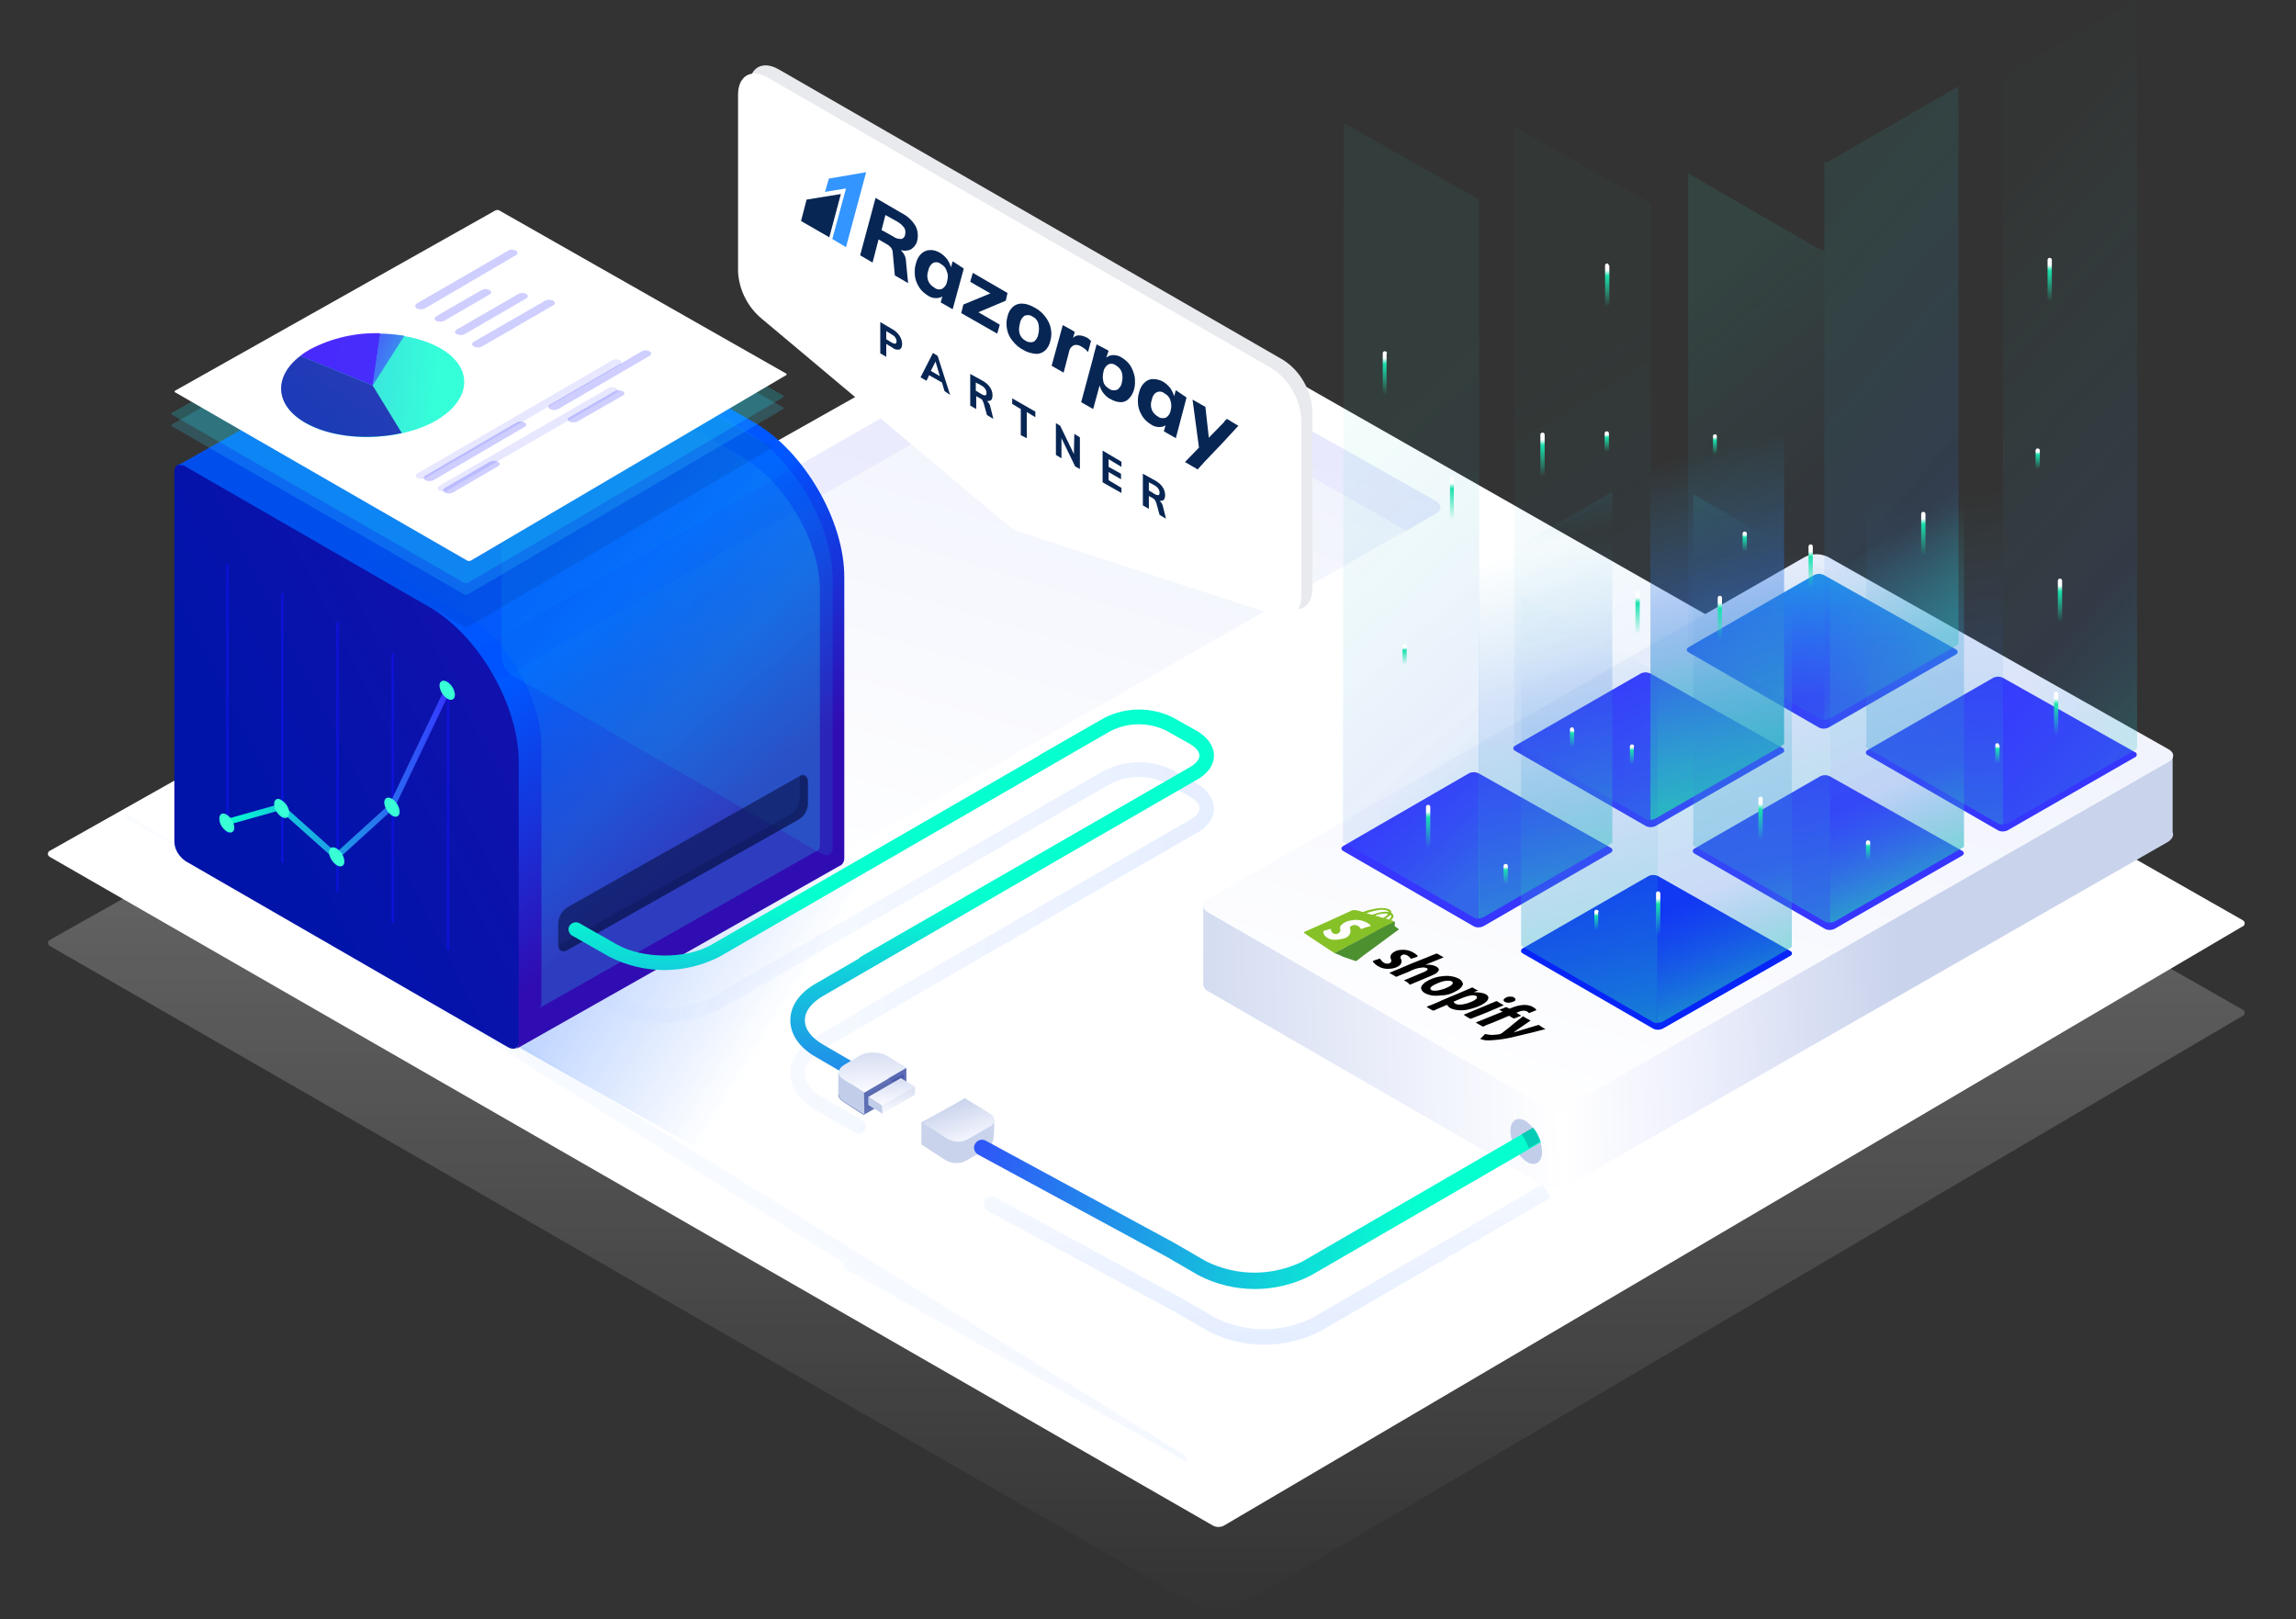 <svg width="536" height="378" fill="none" xmlns="http://www.w3.org/2000/svg"><rect width="100%" height="100%" fill="#333333" stroke="none"/><g clip-path="url(#clip0)"><path opacity=".4" fill-rule="evenodd" clip-rule="evenodd" d="M255.9 83.2c-.8-.4-1.7-.4-2.5 0L11.7 219.4c-.7.4-.7 1 0 1.5L283.2 377c.8.4 1.7.4 2.5 0l237.8-139.8c.4-.1.6-.6.5-1-.1-.2-.3-.4-.5-.5L255.9 83.2z" fill="url(#paint0_linear)"/><path fill-rule="evenodd" clip-rule="evenodd" d="M255.9 62.4c-.8-.4-1.7-.4-2.5 0L11.7 198.6c-.4.1-.6.6-.5 1 .1.2.3.4.5.5l271.5 156.1c.8.4 1.7.4 2.5 0l237.8-139.9c.4-.1.6-.6.5-1-.1-.2-.3-.4-.5-.5L255.9 62.4z" fill="#fff"/><g opacity=".7"><g opacity=".9"><path opacity=".6" fill-rule="evenodd" clip-rule="evenodd" d="M196.3 202h-.1l-75.1 42.5 167.7 94.7c0 .6-.2 1.1-.6 1.5l75.6-42.8h.1c.6-.4.9-1 .9-1.7l-167.7-95.9c.1.7-.2 1.4-.8 1.7z" fill="url(#paint1_linear)"/></g><path opacity=".1" fill-rule="evenodd" clip-rule="evenodd" d="M30.1 191.5h.2l78.8 44.6 167.7 103.8c0 .6.2 1.1.6 1.6l-79.3-44.9h-.2c-.6-.4-1-1-1-1.8l-167.7-105c0 .7.3 1.3.9 1.7z" fill="url(#paint2_linear)"/></g><path fill-rule="evenodd" clip-rule="evenodd" d="M335.1 119.9c1.5-.8 1.5-2.2 0-3L255.6 72c-1.7-.8-3.7-.8-5.3 0l-139.4 79.8c-1.5.8-1.5 2.2 0 3.1l78.6 45.3c1.7.8 3.6.8 5.3 0l140.3-80.3z" fill="url(#paint3_linear)"/><path fill-rule="evenodd" clip-rule="evenodd" d="M100.5 141.4l-57-32.8c-1.4-.8-2.8-.1-2.8 1.5v86.5c.1 1.9 1.2 3.5 2.7 4.5l75.2 43.4c1.4.8 2.7.2 2.7-1.5v-65.5c.1-13.2-9.3-29.5-20.8-36.1z" fill="url(#paint4_linear)"/><path fill-rule="evenodd" clip-rule="evenodd" d="M176.2 98.7l-56.9-32.8c-.6-.4-1.5-.4-2.1 0l-75.7 42.8c.6-.2 1.3-.2 1.8.2l56.9 32.8c11.5 6.6 20.9 22.9 20.9 36.2v65.5c0 .6-.2 1.1-.6 1.5l75.6-42.8h.1c.6-.4.9-1 .9-1.7v-65.5c.1-13.3-9.4-29.5-20.9-36.2z" fill="url(#paint5_linear)"/><path opacity=".1" fill-rule="evenodd" clip-rule="evenodd" d="M174.4 100.8l-54.6-31.4c-1.4-.8-2.7-.1-2.7 1.4v82.7c.2 1.8 1.1 3.4 2.7 4.3l72 41.5c1.4.8 2.6.1 2.6-1.4v-62.6c0-12.6-9-28.1-20-34.5z" fill="#06F9F2"/><path fill-rule="evenodd" clip-rule="evenodd" d="M507.2 194.3v-18h-23v13.8l-57.5-32.4c-1.7-.8-3.7-.8-5.3 0L303.9 225v-13.7h-23v18.4c0 .7.4 1.4 1.1 1.7l78.6 45.4c1.7.8 3.6.8 5.3 0l140.3-80.3c1-.7 1.3-1.5 1-2.2z" fill="url(#paint6_linear)"/><path opacity=".2" fill-rule="evenodd" clip-rule="evenodd" d="M173.4 106.8l-48.4-28c-.5-.4-1.2-.4-1.7 0l-64.6 36.5c.5-.2 1.1-.1 1.5.2l48.4 28c9.8 5.6 17.8 19.5 17.8 30.8V234c0 .5-.1.9-.4 1.3l64.4-36.5h.2c.5-.3.8-.9.8-1.4v-59.7c0-11.3-8.2-25.2-18-30.9z" fill="url(#paint7_linear)"/><path opacity=".1" fill-rule="evenodd" clip-rule="evenodd" d="M279.5 183l-5.5-3.1c-5.1-2.6-11.1-2.6-16.2 0l-15 8.6c-.1.1-.3.2-.4.3l-76.2 44c-6 3.5-16.2 3.4-22.2 0l-8.8-5c-.8-.5-1.8-.2-2.3.6-.5.8-.2 1.8.6 2.3l8.8 5c8 4.1 17.5 4.1 25.6 0l89.4-51.6 2.1-1.2c4.1-2 8.8-2 12.9 0l5.5 3.1c1.4.8 2.2 1.7 2.2 2.7 0 1-.8 1.9-2.2 2.7l-76.9 44.4c-.2.1-.3.2-.4.4l-10 5.8c-3.9 2.2-6 5.3-6 8.6s2.1 6.4 6 8.6l9.1 5.3c.3.2.5.2.8.2.9 0 1.7-.8 1.7-1.7 0-.6-.3-1.1-.8-1.4l-9.1-5.3c-2.8-1.6-4.3-3.6-4.3-5.7s1.5-4.1 4.3-5.7l50.4-29.2c.1-.1.2-.1.3-.2l36.6-21.1c2.5-1.4 3.9-3.4 3.9-5.6 0-2.2-1.5-4.4-3.9-5.8z" fill="url(#paint8_linear)"/><path opacity=".6" fill-rule="evenodd" clip-rule="evenodd" d="M132.5 211.8c-1.3.8-2.1 2.2-2.2 3.7v5.1c0 1.4 1 1.9 2.2 1.2l54-30.5c1.3-.8 2.1-2.2 2.1-3.7v-5.1c0-1.4-1-1.9-2.1-1.2l-54 30.5z" fill="#071247"/><path fill-rule="evenodd" clip-rule="evenodd" d="M506.2 177.9c1.5-.8 1.5-2.2 0-3L426.7 130c-1.7-.8-3.7-.8-5.3 0L282 209.9c-1.5.8-1.5 2.2 0 3.1l78.6 45.3c1.7.8 3.6.8 5.3 0l140.3-80.4z" fill="url(#paint9_linear)"/><path fill-rule="evenodd" clip-rule="evenodd" d="M232.1 261.6v-.2h-.1v-.3s0-.1-.1-.1v-.1s0-.1-.1-.1v-.1l-.1-.1-.1-.1-.1-.1-.1-.1-.1-.1h-.1l-.2-.2-3.5-2.2-2.3-1.4-2.4 1.4-5.2 2.9-2.5 1.3v5.2l2.3 1.5 3.4 2.2c1.5.8 3.2.9 4.7.1l5.2-3c.6-.3 1-.8 1-1.5.4-.3.4-3.9.4-4.9z" fill="url(#paint10_linear)"/><path fill-rule="evenodd" clip-rule="evenodd" d="M231.1 260.1l-3.5-2.2-2.3-1.4-2.4 1.4-5.2 2.9-2.3 1.4 2.4 1.5 3.4 2.2c1.5.8 3.2.9 4.7.1l5.2-3c.8-.3 1.2-1.2.9-2-.2-.5-.5-.8-.9-.9z" fill="url(#paint11_linear)"/><path opacity=".3" fill-rule="evenodd" clip-rule="evenodd" d="M186.7 181.1v5.3c-.1 1.5-.9 2.9-2.1 3.7l-53.9 30.5-.3.1c.1 1.2 1 1.7 2.1 1.1l54-30.5c1.3-.8 2.1-2.2 2.1-3.7v-5.1c0-1.3-.8-1.9-1.9-1.4z" fill="#071247"/><path fill-rule="evenodd" clip-rule="evenodd" d="M360 268.9c-.1-2.8-1.5-5.4-3.7-7.1-2-1.3-3.7-.3-3.7 2.3.1 2.8 1.5 5.4 3.7 7.1 2.1 1.3 3.7.2 3.7-2.3z" fill="url(#paint12_linear)"/><path fill-rule="evenodd" clip-rule="evenodd" d="M279.5 170.7l-5.5-3.1c-5.1-2.6-11.1-2.6-16.2 0l-15 8.6c-.1.1-.3.2-.4.3l-76.2 44c-6 3.5-16.2 3.4-22.2 0l-8.8-5c-.8-.4-1.8-.1-2.3.7-.4.8-.1 1.7.6 2.2l8.8 5c8 4.1 17.5 4.1 25.6 0l89.4-51.6 2.1-1.2c4.1-2 8.8-2 12.9 0l5.5 3.1c1.4.8 2.2 1.8 2.2 2.7 0 .9-.8 1.9-2.2 2.7l-76.9 44.3c-.2.1-.3.2-.4.4l-10 5.8c-3.9 2.2-6 5.3-6 8.6s2.1 6.4 6 8.6l9.1 5.3c.8.5 1.8.2 2.3-.6.5-.8.2-1.8-.6-2.3l-9.1-5.3c-2.8-1.6-4.3-3.6-4.3-5.7s1.5-4.1 4.3-5.7l50.4-29.2c.1-.1.2-.1.3-.2l36.6-21.1c2.5-1.4 3.9-3.4 3.9-5.6 0-2.2-1.5-4.3-3.9-5.7z" fill="url(#paint13_linear)"/><path fill-rule="evenodd" clip-rule="evenodd" d="M211.6 254.6v-5.3l-4.4 2.5-.4-.2c-1.9-1-4.2-1-6.1 0l-3.7 2.2c-1.7 1-1.7 2.5 0 3.5l4.6 3 10-5.7z" fill="url(#paint14_linear)"/><path fill-rule="evenodd" clip-rule="evenodd" d="M201.7 255l-4.7-3c-.6-.3-1.1-.9-1.2-1.6h-.1v5.2h.1c.1.7.6 1.3 1.2 1.6l4.7 3h.1l-.1-5.2z" fill="url(#paint15_linear)"/><path fill-rule="evenodd" clip-rule="evenodd" d="M211.7 249.3l-4.8-2.9c-1.9-.9-4.2-.9-6.1 0l-3.7 2.2c-1.7 1-1.7 2.5 0 3.5l4.7 3 9.9-5.8z" fill="url(#paint16_linear)"/><path opacity=".2" fill-rule="evenodd" clip-rule="evenodd" d="M208.2 252.4l3.3 2.1v-5.2l-4.2 2.4c.3.3.6.5.9.7z" fill="#131391"/><path opacity=".2" d="M201.8 260.1v-5l9.8-5.6v5l-9.8 5.6zm.6-4.6v3.5l8.6-4.9v-3.4l-8.6 4.8z" fill="url(#paint17_linear)"/><path fill-rule="evenodd" clip-rule="evenodd" d="M206 258.1l-3.3-2v1.9l3.3 2h.1v-1.9h-.1z" fill="url(#paint18_linear)"/><path fill-rule="evenodd" clip-rule="evenodd" d="M210.3 251.7l-7.6 4.4 3.2 2 7.7-4.4-3.3-2z" fill="url(#paint19_linear)"/><path fill-rule="evenodd" clip-rule="evenodd" d="M206 260l7.6-4.4v-1.9l-7.7 4.4.1 1.9z" fill="url(#paint20_linear)"/><path fill-rule="evenodd" clip-rule="evenodd" d="M357.9 263.3l-53.8 31.2c-7.1 3.5-15.4 3.5-22.5 0l-7.6-4.4-43.9-23.8c-.9-.5-2-.1-2.5.8s-.1 2 .8 2.5l43.9 23.8 7.6 4.4c8.2 4.2 17.9 4.2 26.1 0l53.7-31.1c-.4-1.4-1-2.5-1.8-3.4z" fill="url(#paint21_linear)"/><path opacity=".1" fill-rule="evenodd" clip-rule="evenodd" d="M360.1 276.5l-53.8 31.2c-7.1 3.5-15.4 3.5-22.5 0l-7.6-4.4-43.9-23.8c-.9-.4-2 0-2.4.9-.4.8-.1 1.8.7 2.3l43.9 23.7 7.6 4.4c8.2 4.2 17.9 4.2 26.1 0l53.7-31.1c-.5-1.2-1.1-2.3-1.8-3.2z" fill="url(#paint22_linear)"/><path opacity=".2" fill-rule="evenodd" clip-rule="evenodd" d="M356.9 268.1l2.7-1.6c-.4-1.2-1-2.3-1.7-3.3l-2.7 1.6c.7 1 1.3 2.1 1.7 3.3z" fill="#04044C"/><path fill-rule="evenodd" clip-rule="evenodd" d="M456.6 152.8c.3-.1.5-.5.4-.8-.1-.2-.2-.3-.4-.4l-30.9-17.4c-.7-.3-1.4-.3-2.1 0l-29.4 16.9c-.3.1-.5.5-.4.8.1.2.2.3.4.4l30.5 17.6c.6.3 1.4.3 2.1 0l29.8-17.1z" fill="url(#paint23_linear)"/><path fill-rule="evenodd" clip-rule="evenodd" d="M498.4 176.8c.3-.1.5-.4.4-.8-.1-.2-.2-.4-.4-.4l-30.9-17.4c-.7-.3-1.4-.3-2.1 0L436 175.1c-.3.1-.5.5-.4.8.1.2.2.3.4.4l30.5 17.6c.6.3 1.4.3 2.1 0l29.8-17.1z" fill="url(#paint24_linear)"/><path fill-rule="evenodd" clip-rule="evenodd" d="M416.1 175.8c.3-.1.5-.4.4-.8-.1-.2-.2-.4-.4-.4l-30.9-17.4c-.7-.3-1.4-.3-2.1 0l-29.4 16.9c-.3.1-.5.5-.4.8.1.2.2.3.4.4l30.6 17.6c.7.3 1.4.3 2.1 0l29.7-17.1z" fill="url(#paint25_linear)"/><path fill-rule="evenodd" clip-rule="evenodd" d="M458 199.8c.6-.3.6-.9 0-1.2l-30.9-17.4c-.7-.3-1.4-.3-2.1 0l-29.4 16.9c-.3.1-.5.5-.4.8.1.2.2.3.4.4l30.5 17.6c.6.3 1.4.3 2.1 0l29.8-17.1z" fill="url(#paint26_linear)"/><path fill-rule="evenodd" clip-rule="evenodd" d="M376 199.1c.3-.1.5-.5.4-.8-.1-.2-.2-.3-.4-.4l-30.9-17.4c-.7-.3-1.4-.3-2.1 0l-29.4 17c-.6.3-.6.9 0 1.2l30.5 17.6c.6.3 1.4.3 2.1 0l29.8-17.2z" fill="url(#paint27_linear)"/><path fill-rule="evenodd" clip-rule="evenodd" d="M417.9 223.2c.6-.3.6-.9 0-1.2L387 204.5c-.7-.3-1.4-.3-2.1 0l-29.4 16.9c-.3.1-.5.5-.4.8.1.2.2.3.4.4l30.5 17.6c.6.3 1.4.3 2.1 0l29.8-17z" fill="#0825F9"/><path opacity=".4" fill-rule="evenodd" clip-rule="evenodd" d="M456.6 20.5l-29.7 17.2c-.3.2-.7.2-1 .2v130.2c.3 0 .7-.1 1-.2l29.7-17.1c.2-.1.3-.3.3-.3h.3V20.2h-.3s-.1.2-.3.3z" fill="url(#paint28_linear)"/><path fill-rule="evenodd" clip-rule="evenodd" d="M426.6 57l.2-.1-.2.1z" fill="url(#paint29_linear)"/><path opacity=".1" fill-rule="evenodd" clip-rule="evenodd" d="M425.9 58.4c-.4 0-.7 0-1.1-.2l-30.5-17.6c-.1-.1-.2-.1-.2-.2v108.8c-.3.3-.2.7.2 1l30.5 17.6c.3.2.7.2 1.1.2V58.4z" fill="url(#paint30_linear)"/><path fill-rule="evenodd" clip-rule="evenodd" d="M426.6 166.6l-.2.1.2-.1z" fill="url(#paint31_linear)"/><path fill-rule="evenodd" clip-rule="evenodd" d="M426.4 166.7c-.2 0-.3.1-.5.1.1 0 .3-.1.5-.1z" fill="url(#paint32_linear)"/><path fill-rule="evenodd" clip-rule="evenodd" d="M416.1 92.1l-29.8 17.1c-.3.1-.7.2-1 .2v82c.3 0 .7-.1 1-.2l29.7-17.1c.2-.1.3-.3.3-.3h.2V91.9h-.2c.1 0 0 .1-.2.2z" fill="url(#paint33_linear)"/><path fill-rule="evenodd" clip-rule="evenodd" d="M386.2 108l.2-.1-.2.1z" fill="url(#paint34_linear)"/><path opacity=".2" fill-rule="evenodd" clip-rule="evenodd" d="M385.4 47.4c-.4 0-31.9-17.8-31.9-17.9v143.2c-.3.3-.2.7.2 1l30.6 17.6c.3.2.7.2 1.1.2V47.4z" fill="url(#paint35_linear)"/><path fill-rule="evenodd" clip-rule="evenodd" d="M386 190c-.2 0-.3.1-.5.1.1 0 .3 0 .5-.1z" fill="url(#paint36_linear)"/><path opacity=".7" fill-rule="evenodd" clip-rule="evenodd" d="M458 116.1l-29.8 17.1c-.3.1-.7.2-1 .2v82c.3 0 .7-.1 1-.2L458 198c.1-.1.3 0 .4-.3h.1v-81.9h-.1c-.2 0-.3.2-.4.3z" fill="url(#paint37_linear)"/><path fill-rule="evenodd" clip-rule="evenodd" d="M428 132l.2-.1-.2.1z" fill="url(#paint38_linear)"/><path opacity=".4" fill-rule="evenodd" clip-rule="evenodd" d="M427.2 133.5h.1c-.4 0-.8-.1-1.1-.3l-30.6-17.6c-.1-.1 0-.2-.3-.2v81.2c-.3.3-.1.7.3 1l30.5 17.6c.3.2.7.2 1.1.2v-81.9z" fill="url(#paint39_linear)"/><path fill-rule="evenodd" clip-rule="evenodd" d="M428 214c-.1 0-.1 0-.2.1.1-.1.2-.1.2-.1z" fill="url(#paint40_linear)"/><path fill-rule="evenodd" clip-rule="evenodd" d="M427.8 214.1c-.2 0-.3.1-.5.1.1-.1.3-.1.5-.1z" fill="url(#paint41_linear)"/><path opacity=".6" fill-rule="evenodd" clip-rule="evenodd" d="M417.9 139.4L388 156.6c-.3.2-.7.3-1.1.2v82c.4 0 .7-.1 1.1-.2l29.8-17.2c.2-.1.3 0 .4-.4h.1v-81.9h-.1c-.1 0-.2.3-.3.3z" fill="url(#paint42_linear)"/><path fill-rule="evenodd" clip-rule="evenodd" d="M387.9 155.3l.2-.1-.2.1z" fill="url(#paint43_linear)"/><path opacity=".5" fill-rule="evenodd" clip-rule="evenodd" d="M387 156.9h.2c-.4 0-.8-.1-1.1-.3L355.4 139c-.1-.1 0-.1-.3-.2V220c0 .3-.1.7.3 1l30.5 17.6c.3.2.7.3 1 .2l.1-81.9z" fill="url(#paint44_linear)"/><path fill-rule="evenodd" clip-rule="evenodd" d="M387.7 237.4c-.2 0-.3.1-.5.1.1-.1.3-.1.5-.1z" fill="url(#paint45_linear)"/><path opacity=".53" fill-rule="evenodd" clip-rule="evenodd" d="M376 115.1l-29.8 17.1c-.3.1-.7.2-1 .2v82c.3 0 .7-.1 1-.2l29.7-17.1.3-.3h.2v-81.9h-.2c.1 0 0 .1-.2.2z" fill="url(#paint46_linear)"/><path fill-rule="evenodd" clip-rule="evenodd" d="M346.1 131l.2-.1-.2.1z" fill="url(#paint47_linear)"/><path opacity=".3" fill-rule="evenodd" clip-rule="evenodd" d="M345.3 46.5c-.4 0-31.6-17.8-31.6-17.8l-.2 167c-.3.3-.2.7.2 1l30.5 17.6c.3.2.7.2 1.1.2v-168z" fill="url(#paint48_linear)"/><path fill-rule="evenodd" clip-rule="evenodd" d="M346.1 213c-.1 0-.1 0-.2.1 0-.1.1-.1.2-.1z" fill="url(#paint49_linear)"/><path fill-rule="evenodd" clip-rule="evenodd" d="M345.8 213c-.2 0-.3.1-.5.1.2 0 .4 0 .5-.1z" fill="url(#paint50_linear)"/><path opacity=".3" fill-rule="evenodd" clip-rule="evenodd" d="M467.6 17.7v174.8c.3 0 .7-.1 1-.2l29.8-17.2c.2-.1.3 0 .4-.4h.1V0s-31 17.7-31.3 17.7z" fill="url(#paint51_linear)"/><path fill-rule="evenodd" clip-rule="evenodd" d="M468.5 109l.2-.1-.2.1z" fill="url(#paint52_linear)"/><path opacity=".4" fill-rule="evenodd" clip-rule="evenodd" d="M467.6 55.1h.1c-.4 0-.8-.1-1.1-.3L436 37.1c-.1-.1-.3-.2-.3-.2v136.8c-.3.3-.1.7.3 1l30.5 17.6c.3.2.7.2 1.1.2V55.1z" fill="url(#paint53_linear)"/><path fill-rule="evenodd" clip-rule="evenodd" d="M468.5 191l-.2.1.2-.1z" fill="url(#paint54_linear)"/><path fill-rule="evenodd" clip-rule="evenodd" d="M468.2 191.1c-.2 0-.3.1-.5.1.2-.1.4-.1.5-.1z" fill="url(#paint55_linear)"/><path fill-rule="evenodd" clip-rule="evenodd" d="M466.7 174c0-.2-.2-.5-.4-.5-.3 0-.5.2-.5.5v4.9c0 .3.2.5.5.5s.5-.2.5-.5V174h-.1z" fill="url(#paint56_linear)"/><path fill-rule="evenodd" clip-rule="evenodd" d="M367.4 170.3c0-.3-.2-.5-.4-.5-.3 0-.5.2-.5.5v4.9c0 .3.2.5.5.5.2 0 .5-.2.5-.4v-5h-.1z" fill="url(#paint57_linear)"/><path fill-rule="evenodd" clip-rule="evenodd" d="M352 202.2c0-.3-.2-.5-.5-.5s-.5.2-.5.5v4.9c0 .3.2.5.5.5s.5-.2.5-.5v-4.9z" fill="url(#paint58_linear)"/><path fill-rule="evenodd" clip-rule="evenodd" d="M373.2 212.9c0-.3-.2-.5-.5-.5s-.5.2-.5.5v4.9c0 .2.2.5.4.5.3 0 .5-.2.5-.5v-4.9h.1z" fill="url(#paint59_linear)"/><path fill-rule="evenodd" clip-rule="evenodd" d="M407.8 124.6c0-.3-.2-.5-.5-.5s-.5.2-.5.5v4.9c0 .3.2.5.5.5s.5-.2.5-.5v-4.9z" fill="url(#paint60_linear)"/><path fill-rule="evenodd" clip-rule="evenodd" d="M328.4 150.9c0-.3-.2-.5-.5-.5s-.5.2-.5.5v4.9c0 .3.2.5.5.5s.5-.2.5-.5v-4.9z" fill="url(#paint61_linear)"/><path fill-rule="evenodd" clip-rule="evenodd" d="M436.6 196.7c0-.3-.2-.5-.5-.5s-.5.2-.5.5v4.9c0 .3.2.5.5.5.2 0 .5-.2.5-.4v-5z" fill="url(#paint62_linear)"/><path fill-rule="evenodd" clip-rule="evenodd" d="M400.8 101.9c0-.3-.1-.5-.4-.5-.3 0-.5.1-.5.4v5c0 .3.1.5.4.5.3 0 .5-.1.5-.4v-5z" fill="url(#paint63_linear)"/><path fill-rule="evenodd" clip-rule="evenodd" d="M476.2 105.2c0-.3-.2-.5-.5-.5s-.5.2-.5.5v4.9c0 .3.2.5.5.5s.5-.2.5-.5v-4.9z" fill="url(#paint64_linear)"/><path fill-rule="evenodd" clip-rule="evenodd" d="M381.5 174.3c0-.3-.2-.5-.5-.5s-.5.2-.5.5v4.9c0 .2.2.5.4.5.3 0 .5-.2.5-.5v-4.9h.1z" fill="url(#paint65_linear)"/><path fill-rule="evenodd" clip-rule="evenodd" d="M375.6 101.2c0-.3-.2-.5-.5-.5s-.5.2-.5.5v4.9c0 .3.2.5.5.5s.5-.2.5-.5v-4.9z" fill="url(#paint66_linear)"/><path fill-rule="evenodd" clip-rule="evenodd" d="M480.5 162c0-.3-.2-.5-.5-.5s-.5.2-.5.5v11.7c0 .3.2.5.5.5s.5-.2.5-.5V162z" fill="url(#paint67_linear)"/><path fill-rule="evenodd" clip-rule="evenodd" d="M449.5 120c0-.3-.2-.5-.5-.5s-.5.2-.5.5v11.7c0 .3.2.5.5.5s.5-.2.5-.5V120z" fill="url(#paint68_linear)"/><path fill-rule="evenodd" clip-rule="evenodd" d="M481.4 135.6c0-.3-.2-.5-.5-.5s-.5.2-.5.5v11.6c0 .3.2.5.5.5s.5-.2.5-.5v-11.6z" fill="url(#paint69_linear)"/><path fill-rule="evenodd" clip-rule="evenodd" d="M323.8 82.5c0-.3-.2-.5-.5-.5s-.5.2-.5.5v11.7c0 .2.2.5.4.5.3 0 .5-.2.5-.5V82.5h.1z" fill="url(#paint70_linear)"/><path fill-rule="evenodd" clip-rule="evenodd" d="M339.5 111.7c0-.3-.2-.5-.5-.5s-.5.2-.5.5v11.7c0 .2.2.5.4.5.3 0 .5-.2.5-.5v-11.7h.1z" fill="url(#paint71_linear)"/><path fill-rule="evenodd" clip-rule="evenodd" d="M479 60.7c0-.3-.2-.5-.5-.5s-.5.2-.5.5v11.6c0 .3.2.5.5.5s.5-.2.5-.5V60.7z" fill="url(#paint72_linear)"/><path fill-rule="evenodd" clip-rule="evenodd" d="M375.6 62c0-.2-.2-.5-.4-.5-.3 0-.5.2-.5.5v11.7c0 .3.2.5.5.5s.5-.2.5-.5V62h-.1z" fill="url(#paint73_linear)"/><path fill-rule="evenodd" clip-rule="evenodd" d="M411.5 186.5c0-.3-.2-.5-.5-.5-.2 0-.5.2-.5.4v11.7c0 .3.2.5.5.5s.5-.2.5-.5v-11.6z" fill="url(#paint74_linear)"/><path fill-rule="evenodd" clip-rule="evenodd" d="M333.9 188.4c0-.3-.2-.5-.5-.5-.2 0-.5.2-.5.4V200c0 .3.2.5.5.5s.5-.2.5-.5v-11.6z" fill="url(#paint75_linear)"/><path fill-rule="evenodd" clip-rule="evenodd" d="M387.6 208.6c0-.3-.2-.5-.5-.5s-.5.2-.5.5v11.7c0 .3.2.5.5.5s.5-.2.5-.5v-11.7z" fill="url(#paint76_linear)"/><path fill-rule="evenodd" clip-rule="evenodd" d="M402 139.6c0-.3-.2-.5-.5-.5s-.5.2-.5.5v11.7c0 .3.2.5.5.5.2 0 .5-.2.5-.4v-11.8z" fill="url(#paint77_linear)"/><path fill-rule="evenodd" clip-rule="evenodd" d="M360.6 101.5c0-.3-.2-.5-.5-.5-.2 0-.5.2-.5.4v11.7c0 .3.2.5.5.5s.5-.2.5-.5v-11.6z" fill="url(#paint78_linear)"/><path fill-rule="evenodd" clip-rule="evenodd" d="M423.2 127.6c0-.3-.2-.5-.5-.5s-.5.2-.5.5v11.7c0 .3.2.5.5.5s.5-.2.5-.5v-11.7z" fill="url(#paint79_linear)"/><path fill-rule="evenodd" clip-rule="evenodd" d="M382.7 138.4c0-.2-.2-.5-.4-.5-.3 0-.5.2-.5.5V150c0 .3.2.5.5.4.2 0 .5-.2.5-.4v-11.6h-.1z" fill="url(#paint80_linear)"/><path opacity=".5" d="M53.4 131.8h-.6v62.9h.6v-62.9zm12.8 6.7h-.6v62.9h.6v-62.9zm12.9 6.8h-.6v62.9h.6v-62.9zm12.9 7.3h-.6v62.9h.6v-62.9zm12.9 6.2h-.6v62.9h.6v-62.9z" fill="#1212FF"/><path d="M52.7 192l12.8-3.6 13 11.6 13-11.8 13-27.2" stroke="url(#paint81_linear)" stroke-width="1.4"/><path fill-rule="evenodd" clip-rule="evenodd" d="M54.7 193.2c0 1.1-.8 1.5-1.8.9-1-.7-1.7-1.8-1.7-3 0-1.1.8-1.5 1.7-.9 1 .6 1.7 1.7 1.8 3zm12.8-3.4c0 1.1-.8 1.5-1.8.9-1-.7-1.7-1.8-1.7-3 0-1.1.8-1.5 1.7-.9 1.1.7 1.8 1.8 1.8 3zm12.9 11.3c0 1.1-.8 1.5-1.8.9-1-.7-1.7-1.8-1.8-3 0-1.1.8-1.5 1.8-.9 1.1.7 1.7 1.8 1.8 3zm12.9-11.6c0 1.1-.8 1.5-1.8.9-1-.7-1.7-1.8-1.8-3 0-1.1.8-1.5 1.8-.9 1.1.7 1.7 1.8 1.8 3zm12.9-27.3c0 1.1-.8 1.5-1.8.9-1-.7-1.7-1.8-1.8-3 0-1.1.8-1.5 1.8-.9 1.1.7 1.7 1.8 1.8 3z" fill="#38FFD6"/><path opacity=".04" fill-rule="evenodd" clip-rule="evenodd" d="M335.2 117l-79.5-44.9c-1.7-.8-3.7-.8-5.3 0L111 151.9c-1.5.8-1.5 2.2 0 3.1l6.1 3.5 132.7-76c1.7-.8 3.7-.8 5.3 0l73.3 41.4 6.8-3.9c1.5-.8 1.5-2.2 0-3z" fill="#1212FF"/><path opacity=".1" fill-rule="evenodd" clip-rule="evenodd" d="M115.5 67.5c-.2-.1-.5-.1-.8 0l-72 40.6c-.2.1-.2.3 0 .4l65.7 37.9c.2.1.5.1.8 0l70.8-41.7c.2-.1.2-.3 0-.4l-64.5-36.8z" fill="#071247"/><path opacity=".2" fill-rule="evenodd" clip-rule="evenodd" d="M115.6 56.9c-.2-.1-.5-.1-.8 0L40.1 99.1c-.2.1-.2.3 0 .4l68.3 39.3c.2.1.5.1.8 0l73.6-43.3c.2-.1.2-.3 0-.4l-67.2-38.2z" fill="#38DBFF"/><path opacity=".2" fill-rule="evenodd" clip-rule="evenodd" d="M115.6 54.2c-.2-.1-.5-.1-.8 0L40.1 96.4c-.2.1-.2.3 0 .4l68.3 39.3c.2.1.5.1.8 0l73.6-43.3c.2-.1.2-.3 0-.5l-67.2-38.1z" fill="#14F1FF"/><path opacity=".1" fill-rule="evenodd" clip-rule="evenodd" d="M118.1 59.6c-.3-.1-.5-.1-.8 0L50.5 97.2l58.6 33.8c.2.1.5.1.8 0l65.7-38.6-57.5-32.8z" fill="url(#paint82_linear)"/><path fill-rule="evenodd" clip-rule="evenodd" d="M116.5 49.1c-.2-.1-.5-.1-.8 0L40.9 91.2c-.1 0-.2.2-.1.3 0 .1.1.1.1.1l68.2 39.3c.2.1.5.1.8 0l73.6-43.3c.1 0 .2-.2.1-.3 0-.1-.1-.1-.1-.1l-67-38.1z" fill="#fff"/><g opacity=".9" fill-rule="evenodd" clip-rule="evenodd"><path opacity=".9" d="M101.6 98.3c8.6-4.9 9.1-12.6 1-17.1-8.1-4.5-21.7-4.3-30.2.5s-9 12.6-1 17.1c8 4.5 21.6 4.3 30.2-.5z" fill="url(#paint83_linear)"/><path opacity=".9" d="M87 90l7.4-11.6c-1.8-.3-3.7-.5-5.6-.5L87 90z" fill="url(#paint84_linear)"/><path opacity=".9" d="M70.1 83.1L87 90l1.8-12.2c-5.7-.2-11.4 1.1-16.5 3.8-.7.4-1.5.9-2.2 1.5z" fill="#3600FF"/><path opacity=".9" d="M87 90l-16.9-6.9c-6.3 4.8-6 11.5 1.2 15.6 5.9 3.4 14.8 4.1 22.5 2.4L87 90z" fill="url(#paint85_linear)"/></g><g opacity=".7"><path opacity=".3" d="M97.3 72c.6.3 1.3.3 1.9 0l21.2-12.4c.5-.3.6-.8 0-1.1-.6-.3-1.3-.3-1.9.1L97.4 70.8c-.6.4-.6.9-.1 1.2zm4.5 2.9c.6.3 1.3.3 1.9 0l10.5-6.1c.6-.3.6-.8 0-1.1-.6-.3-1.3-.3-1.9.1l-10.4 6c-.5.3-.6.8-.1 1.1zm-2.5 37.2c.6.3 1.3.3 1.9 0l21.2-12.4c.6-.3.6-.8 0-1.1-.6-.3-1.3-.3-1.9.1L99.4 111c-.6.3-.6.8-.1 1.1zm4.5 2.9c.6.3 1.3.3 1.9 0l10.5-6.1c.6-.3.6-.8 0-1.1-.6-.3-1.4-.3-2 .1l-10.3 6c-.5.3-.6.8-.1 1.1zm24.6-19.5c.6.3 1.3.3 1.9 0l21.3-12.4c.5-.3.6-.8 0-1.1-.6-.3-1.3-.3-1.9.1l-21.2 12.3c-.6.2-.7.8-.1 1.1zm4.5 2.9c.6.3 1.3.3 1.9 0l10.5-6c.6-.3.6-.8 0-1.1-.6-.3-1.3-.3-1.9.1l-10.4 6c-.6.2-.6.7-.1 1zM106.6 78c.6.3 1.3.3 1.9 0l14.3-8.3c.5-.3.6-.8 0-1.1-.6-.3-1.3-.3-1.9.1l-14.2 8.2c-.6.3-.6.8-.1 1.1zm4 2.9c.6.3 1.3.3 1.9 0l16.6-9.6c.6-.3.6-.8 0-1.1-.6-.3-1.3-.3-2 .1l-16.5 9.5c-.5.3-.5.8 0 1.1z" fill-rule="evenodd" clip-rule="evenodd" fill="#1212FF"/></g><path opacity=".1" d="M144.7 84.1c-.6-.3-1.3-.3-1.9.1l-45.3 26.3c-.6.3-.6.8-.1 1.1.6.3 1.3.3 1.9 0l45.5-26.4c.4-.3.4-.8-.1-1.1zm-.9 6.5c-.6-.3-1.3-.3-1.9.1l-39.3 22.7c-.5.3-.6.8-.1 1.1.6.3 1.3.3 1.9 0l39.5-22.8c.4-.3.4-.8-.1-1.1z" fill-rule="evenodd" clip-rule="evenodd" fill="#1212FF"/><path fill-rule="evenodd" clip-rule="evenodd" d="M299.5 84L181.8 16.2c-3.8-2.2-6.9-.4-6.9 4v41.3c.2 4.2 2.2 8.1 5.4 10.9l57.2 48c1 .8 2.1 1.5 3.2 1.9l60.2 19.7c3.2 1 5.5-.9 5.5-4.7V96c-.3-4.9-2.8-9.4-6.9-12z" fill="#E8EAEE"/><path fill-rule="evenodd" clip-rule="evenodd" d="M296.9 86L179.2 18.1c-3.8-2.2-6.9-.4-6.9 4v41.3c.2 4.2 2.2 8.2 5.4 10.9l57.2 48c1 .8 2.1 1.5 3.2 1.9l60.2 19.6c3.2 1 5.5-.9 5.5-4.7V97.9c-.3-4.8-2.9-9.3-6.9-11.9z" fill="#fff"/><path d="M214.1 56.3c.3-1.2.2-2.5-.4-3.6-.8-1.3-1.9-2.3-3.3-3l-6-3.5-3.6 13.4 2.9 1.7 1.4-5.4L207 57c.4.2.7.5 1 .8.2.3.4.7.4 1.1l.5 5.4 3.1 1.8-.5-5.1c0-1-.5-1.9-1.2-2.6.8.2 1.6.2 2.4-.2.7-.5 1.2-1.1 1.4-1.9zm-2.8-1.5c-.1.6-.5.9-.9 1-.7 0-1.4-.2-1.9-.6l-2.7-1.5.9-3.5 2.7 1.5c.7.4 1.3.9 1.7 1.5.3.4.3 1 .2 1.6zm11.1 6.2l-.4 1.4c-.2-.7-.5-1.3-.9-1.9-.5-.6-1-1.1-1.7-1.5-.7-.4-1.5-.7-2.4-.6-.8 0-1.5.4-2 .9-.6.6-1 1.4-1.2 2.3-.3.9-.3 1.9-.2 2.9.1.9.5 1.8 1 2.6s1.2 1.4 2 1.9c.6.4 1.2.6 1.9.6.5 0 1.1-.1 1.5-.4l-.4 1.4 2.8 1.6 2.6-9.5-2.6-1.7zm-1.3 4.7c-.1.7-.5 1.3-1.1 1.7-.6.3-1.3.2-1.8-.2-.7-.4-1.2-.9-1.5-1.6-.3-.8-.3-1.6 0-2.4.1-.7.5-1.4 1.1-1.8.6-.3 1.3-.2 1.8.2.7.4 1.2.9 1.4 1.7.4.8.3 1.6.1 2.4z" fill="#072654"/><path fill-rule="evenodd" clip-rule="evenodd" d="M235.2 68.4l-8.1-4.7-.6 2.1 4.7 2.7-6.3 2.6-.5 2 8.4 4.8.6-2.1-5-2.9 6.4-2.7.4-1.8z" fill="#072654"/><path d="M244 73.9c-.7-.9-1.5-1.6-2.5-2.1-.9-.5-1.8-.9-2.8-.9-.8-.1-1.6.2-2.2.7-.7.6-1.1 1.4-1.3 2.3-.3 1-.3 2-.1 3 .2 1 .6 1.9 1.3 2.7.7.9 1.5 1.6 2.5 2.1.8.5 1.8.8 2.8.9.8.1 1.6-.2 2.2-.7.7-.6 1.1-1.4 1.3-2.3.3-1 .3-2 .1-3-.2-1-.7-1.9-1.3-2.7zm-1.6 4.1c-.1.7-.5 1.4-1.1 1.8-.6.2-1.3.1-1.8-.2-1.5-.8-1.9-2.2-1.4-4.1.1-.7.5-1.4 1.1-1.8.6-.2 1.3-.2 1.8.2.7.3 1.2.9 1.4 1.6.2.8.2 1.7 0 2.5zm32.1 13.1l-.4 1.4c-.2-.7-.5-1.3-.9-1.9-.5-.6-1-1.1-1.7-1.5-.7-.4-1.5-.6-2.4-.6-.8 0-1.5.4-2 .9-.6.6-1 1.4-1.2 2.3-.3.9-.3 1.9-.2 2.9.1.9.5 1.8 1 2.6s1.2 1.4 2 1.9c.6.4 1.2.6 1.9.6.5 0 1.1-.1 1.5-.4l-.4 1.4 2.8 1.6 2.5-9.5-2.5-1.7zm-1.2 4.7c-.1.7-.5 1.3-1.1 1.7-.6.2-1.3.2-1.8-.2-.7-.4-1.2-.9-1.5-1.6-.3-.8-.3-1.6 0-2.4.1-.7.5-1.4 1.1-1.7.6-.3 1.3-.2 1.8.2.7.4 1.2.9 1.4 1.6.3.8.3 1.6.1 2.4z" fill="#072654"/><path fill-rule="evenodd" clip-rule="evenodd" d="M254 82.2l.7-2.6c-.3-.3-.6-.6-1-.8-.6-.3-1.2-.5-1.9-.5-.5 0-.9.2-1.3.6l.4-1.4-.8-.5-2-1.1-2.6 9.5 2.8 1.6 1.3-5c.1-.6.5-1.1 1.1-1.4.7-.2 1.3 0 1.9.4.5.3 1 .7 1.4 1.2z" fill="#072654"/><path d="M263.9 85.4c-.5-.8-1.2-1.4-2-1.9-.6-.4-1.3-.6-2-.6-.6 0-1.2.2-1.6.6v-.1l.5-1.5-.5-.3-2.3-1.2-.7 2.6v.1l-2.9 10.8 2.8 1.6 1.5-5.5c.2.7.5 1.3.9 1.8.5.6 1 1.1 1.7 1.4.7.4 1.5.7 2.4.7.7 0 1.4-.3 1.9-.9.6-.6 1-1.4 1.2-2.3.2-.7.2-1.7.1-2.7-.2-.9-.5-1.8-1-2.6zm-2 3.9c-.1.7-.5 1.3-1.1 1.7-.6.2-1.3.2-1.8-.2-.7-.4-1.2-.9-1.4-1.6-.2-.8-.2-1.6 0-2.4.1-.7.5-1.3 1.1-1.7.6-.3 1.3-.2 1.8.2.7.4 1.2 1 1.4 1.7.2.7.2 1.5 0 2.3z" fill="#072654"/><path fill-rule="evenodd" clip-rule="evenodd" d="M289.1 99.4l-1.7-1-.1-.1-.9-.5-.5.5-.1.1v.1l-3.6 3.7-.8-7.2-3-1.7 1.5 11.2-3.3 3.4h.1l1.7 1 1.2.7.8-.9.1-.1.9-1 4.2-4.4 3.5-3.8z" fill="#072654"/><path fill-rule="evenodd" clip-rule="evenodd" d="M193.5 41.7l-.9 3.1 4.9-.8-3.2 11.8 3.2 1.9 4.7-17.5-8.7 1.5z" fill="#3395FF"/><path fill-rule="evenodd" clip-rule="evenodd" d="M188.3 46.6l-1.3 5 6.6 3.8 2.7-10.1-8 1.3zm17.2 28.6l2.9 1.7c.7.4 1.2.9 1.6 1.5.4.6.6 1.3.6 1.9 0 .7-.2 1.1-.6 1.3-.6.1-1.2 0-1.6-.4l-1.5-.9v3l-1.4-.8v-7.3zm2.7 4.8c.7.4 1.1.3 1.1-.3 0-.7-.5-1.3-1.1-1.6l-1.3-.8v1.9l1.3.8zm12.3 11.3l-.6-2-3-1.7-.6 1.3-1.4-.8 2.9-5.7 1.1.7 2.9 9.1-1.3-.9zm-3.2-4.7l2.1 1.2-1-3.4-1.1 2.2zm14.6 11.2l-1.5-.9-.8-2.9-.3-.6c-.1-.2-.3-.3-.5-.4l-.9-.5v3l-1.4-.8v-7.4l2.9 1.6c.7.4 1.3.9 1.7 1.5.4.6.6 1.2.6 1.9 0 .4-.1.8-.3 1.1-.3.2-.7.3-1 .2.4.4.7.8.8 1.4l.7 2.8zm-2.8-5.8c.3.2.6.3.9.3.2 0 .3-.2.3-.6 0-.3-.1-.6-.3-.9-.2-.3-.5-.6-.9-.8l-1.3-.7v1.9l1.3.8zm9.2 9.6v-6.1l-2-1.2V93l5.4 3.1v1.3l-2-1.2v6.1l-1.4-.7zm12.5-.3l1.3.8v7.4l-1.1-.6-3.2-6.6v4.7l-1.3-.8v-7.4l1 .6 3.2 6.6.1-4.7zm6.6 11.3v-7.4l4.4 2.6v1.2l-3-1.8v1.8l2.9 1.6v1.3l-2.9-1.7v1.9l3 1.8v1.2l-4.4-2.5zm14.8 8.5l-1.5-.9-.8-2.9-.3-.6c-.2-.2-.3-.3-.5-.4l-.9-.5v3l-1.4-.8v-7.4l2.9 1.6c.7.4 1.3.9 1.7 1.5.4.6.6 1.3.6 1.9 0 .4-.1.8-.3 1.1-.3.2-.7.3-1 .2.4.4.7.8.8 1.4l.7 2.8zm-2.7-5.8c.3.2.6.3.9.3.2 0 .3-.2.3-.6 0-.3-.1-.6-.3-.9-.2-.3-.5-.6-.9-.8l-1.3-.7v1.9l1.3.8z" fill="#072654"/><path d="M311.546 222.534c-.261-.174-6.524-4.263-7.046-4.698-.174-.087-.087-.174 0-.261 1.74-.782 4.698-2.087 6.437-2.87 1.479-.696 3.045-1.392 4.524-2.088.435-.174.783-.174 1.218-.087.435.087.87.174 1.218.348.174.087.348 0 .435 0 .87-.348 1.653-.522 2.523-.696.957-.174 1.827-.261 2.784-.087.348.087.609.174.87.348.174.174.348.261.261.522 0 .087 0 .087.087.174.522.522.609.783.174 1.392a1.201 1.201 0 00-.261.348c.261.087.522.087.696.261-.087.174-.348.261-.522.348-.522.261-1.044.609-1.653.87-.783.348-1.479.783-2.262 1.217-.435.261-.87.522-1.392.696-.87.435-1.74.957-2.61 1.392-1.131.609-2.349 1.218-3.48 1.827-.696.348-1.305.696-2.001 1.044.087 0 .174 0 0 0z" fill="#87C128"/><path d="M311.546 222.534c.609-.348 1.218-.696 1.827-.957.783-.435 1.479-.87 2.262-1.218.696-.348 1.305-.696 2.001-1.044.522-.261 1.044-.609 1.566-.87.783-.435 1.566-.783 2.262-1.217.783-.435 1.566-.87 2.349-1.218.609-.261 1.131-.609 1.74-.87.173.087 0 .174.087.348v.174c-.261.609.26.783.608 1.044.435.261.435.261 0 .522-1.13.782-2.174 1.652-3.305 2.435-1.131.783-2.175 1.653-3.306 2.436-.957.696-1.914 1.392-2.871 2.175-.087.087-.174.087-.348.087-1.044-.348-2.001-.696-3.045-1.044-.522-.348-1.218-.522-1.827-.783z" fill="#4D9030"/><path d="M344.082 231.669c.522 0 .957 0 1.479.087.522.087.957.174 1.392.435.522.348.696.783.261 1.392-.348.435-.783.696-1.218.957-1.131.609-2.349.957-3.566 1.217-1.131.174-2.175.174-3.306-.174-.522-.173-.957-.434-1.218-.869-.087-.087-.087-.087-.174-.087-.783.348-1.653.696-2.436 1.043l-.522.261h-.261a13.086 13.086 0 01-1.479-.869c.261-.087.522-.261.87-.348.87-.348 1.74-.696 2.61-1.131.87-.348 1.827-.783 2.697-1.131a209.197 209.197 0 004.263-1.827c.174-.087.347-.087.434 0 .348.261.783.435 1.218.696-.435 0-.696.174-1.044.348zm-16.354-2.785c1.566-.609 3.131-1.304 4.61-1.913.261-.087.522-.261.783-.435s.174-.435-.087-.522c-.435-.174-.87-.174-1.305-.087-.957.087-1.826.435-2.696.87-.957.435-2.001.783-2.958 1.217-.174.087-.261 0-.348-.087-.435-.26-.783-.434-1.218-.695-.087 0-.087 0-.087-.087s.087-.087.087-.087c.522-.174.957-.435 1.479-.609 1.305-.522 2.61-1.131 3.915-1.653 1.13-.435 2.174-.87 3.305-1.305a43.243 43.243 0 011.914-.783.555.555 0 01.522 0c.435.261.87.522 1.392.783-1.392.609-2.784 1.131-4.263 1.74h.87c.696.087 1.305.174 1.914.609.435.348.435.696.087 1.044-.348.435-.87.609-1.392.87l-4.958 2.087c-.087.087-.174 0-.261 0-.261-.435-.783-.696-1.305-.957zm33.057 11.397c-1.218.261-2.349.609-3.48.87-1.131.261-2.175.522-3.305.783a30.887 30.887 0 01-4.089.783c-.87.087-1.74.174-2.523.174-.609 0-1.218-.087-1.827-.348l1.044-1.044c.087-.087.087-.087.174-.087.696.174 1.392.261 2.088.174.348 0 .696-.087 1.044-.087.261-.087.522-.174.783-.348.87-.696 1.827-1.392 2.697-2.174.695-.522 1.304-1.044 2-1.566.087-.087.087-.174.261-.087.522.348 1.044.609 1.653.957-1.392.957-2.697 1.826-4.001 2.783.435-.174.956-.261 1.391-.435 1.479-.435 2.871-.87 4.35-1.304h.261c.435.347.87.608 1.479.956zm-25.054-7.83c-1.044.087-2.088-.087-2.958-.521-.348-.174-.696-.435-.87-.783-.261-.435-.174-.87.261-1.305.348-.435.87-.696 1.305-.957 1.044-.522 2.088-.87 3.219-.957 1.131-.174 2.262-.087 3.393.348.522.174 1.044.522 1.305 1.044a.653.653 0 010 .783c-.435.783-1.131 1.131-1.827 1.479a6.56 6.56 0 01-2.523.782c-.522 0-.957.087-1.305.087zm15.05 3.741c-.261-.174-.522-.261-.783-.435.348-.174.783-.261 1.131-.435.435-.261.696-.174 1.044.087.174.087.261.087.435 0 1.044-.435 2.174-.783 3.305-.783.957 0 1.827.261 2.61.957.174.174.174.261-.087.348l-1.305.522c-.174.087-.261.087-.348-.087-.435-.435-1.044-.435-1.566-.348-.435.087-.783.261-1.217.435.26.174.608.348.869.522.087 0 .174.087.174.174s-.087.087-.174.087l-1.304.522h-.261c-.261-.174-.609-.348-.87-.522-.087-.087-.174-.087-.348 0-1.653.696-3.219 1.392-4.872 2.001-.261.087-.522.261-.783.348-.087.087-.261.087-.435 0-.435-.261-.957-.522-1.479-.87 2.262-.87 4.263-1.74 6.264-2.523zm-23.228-14.441c1.218 0 2.262.435 3.219 1.218l.087.087c.174.174.087.261-.087.348-.435.174-.87.261-1.305.435-.087 0-.087 0-.174-.087-.348-.435-.783-.783-1.305-.87-.261-.087-.522 0-.783.174s-.348.435-.174.783c.348.609.087 1.305-.434 1.653-.783.522-1.653.696-2.61.696-.783 0-1.479-.174-2.088-.522a3.852 3.852 0 01-1.305-1.044c-.174-.174-.087-.261.087-.348.435-.174.87-.261 1.305-.435.174-.087.174 0 .261.087.348.522.783.957 1.392 1.044h.522c.609-.174.783-.522.522-1.131-.261-.696.174-1.218.609-1.479.696-.522 1.478-.609 2.261-.609zm23.489 12.963c-.696.261-1.392.609-2.088.87a87.747 87.747 0 01-4.263 1.74l-1.305.522h-.174c-.435-.261-.957-.522-1.392-.87 0 0-.087 0-.087-.087 1.305-.522 2.697-1.131 4.002-1.653.87-.348 1.827-.783 2.697-1.131.261-.087.522-.261.87-.348h.174c.522.348 1.044.609 1.566.957zm1.218-.61c-.435 0-.783-.087-1.044-.261-.261-.174-.261-.435-.087-.609.522-.522 1.131-.608 1.827-.522.261 0 .435.087.696.348.174.174.174.348 0 .609-.435.261-.957.348-1.392.435z" fill="#000"/><path d="M311.546 219.403c-.87 0-1.566-.261-2.175-.87a1.444 1.444 0 01-.434-1.044c0-.174.087-.174.174-.174.434-.174.956-.261 1.391-.435.174-.087.174 0 .174.087.087.435.261.87.783 1.044.522.174 1.218-.087 1.392-.609a.743.743 0 000-.609c-.087-.435.174-.783.522-1.044.609-.522 1.392-.783 2.175-.87.87-.174 1.827-.174 2.697.174.522.174 1.131.435 1.566.87.261.261.261.261-.087.348-.609.174-1.218.348-1.827.609-.087 0-.174 0-.261-.087-.348-.609-1.218-1.044-2.001-.696-.435.174-.609.435-.435.783.261 1.044-.261 1.653-1.044 2.088a8.201 8.201 0 01-2.61.435zm7.395-6.177c.696-.261 1.392-.435 2.088-.609.609-.087 1.218-.261 1.827-.174.435 0 .957.087 1.305.348 0 0 .087 0 .087.087s-.087 0-.087 0c-1.218-.087-2.436.174-3.567.609a.555.555 0 01-.522 0 22.891 22.891 0 00-1.131-.261zm2.088.522a6.408 6.408 0 011.218-.348c.522-.087 1.044-.174 1.566-.087.087 0 .174 0 .174.087s-.087.087-.087.174a3.863 3.863 0 01-.957.696c-.174.087-.348-.087-.522-.087-.435-.174-.87-.261-1.392-.435z" fill="#FEFEFE"/><path d="M323.465 214.444c.435-.261.783-.522 1.131-.783.087-.087.087 0 .087 0 .087.087.174.174.087.348-.087.261-.261.435-.435.609-.087.087-.087.087-.174.087-.174-.174-.435-.174-.696-.261z" fill="#FDFEFD"/><path d="M343.734 232.365c.261 0 .609 0 .87.174s.261.348.087.609c-.348.348-.87.609-1.304.783-.87.348-1.74.609-2.697.609-.435 0-.87-.087-1.218-.435-.087-.174-.174-.261.087-.348 1.131-.435 2.262-1.044 3.567-1.305.174 0 .434-.087.608-.087zm-5.655-3.393c.261 0 .609 0 .87.174s.261.435.087.609c-.261.348-.609.522-.957.696a9.322 9.322 0 01-2.348.783c-.435.087-.87.087-1.392 0-.087 0-.087 0-.174-.087-.348-.261-.348-.435-.087-.696.348-.348.87-.609 1.305-.783.956-.435 1.739-.696 2.696-.696z" fill="#FEFEFE"/></g><defs><linearGradient id="paint0_linear" x1="267.64" y1="82.89" x2="267.64" y2="377.283" gradientUnits="userSpaceOnUse"><stop stop-color="#fff"/><stop offset="1" stop-color="#fff" stop-opacity="0"/></linearGradient><linearGradient id="paint1_linear" x1="184.503" y1="234.096" x2="123.073" y2="195.976" gradientUnits="userSpaceOnUse"><stop stop-color="#0057FF" stop-opacity="0"/><stop offset="1" stop-color="#0057FF"/></linearGradient><linearGradient id="paint2_linear" x1="114.219" y1="314.857" x2="200.959" y2="205.497" gradientUnits="userSpaceOnUse"><stop stop-color="#0057FF" stop-opacity="0"/><stop offset="1" stop-color="#0057FF"/></linearGradient><linearGradient id="paint3_linear" x1="200.634" y1="210.971" x2="254.624" y2="29.981" gradientUnits="userSpaceOnUse"><stop stop-color="#fff"/><stop offset="1" stop-color="#EBEEFC"/></linearGradient><linearGradient id="paint4_linear" x1="218.143" y1="107.645" x2="59.593" y2="187.335" gradientUnits="userSpaceOnUse"><stop stop-color="#300DB2"/><stop offset="1" stop-color="#0014AA"/></linearGradient><linearGradient id="paint5_linear" x1="167.475" y1="192.913" x2="131.075" y2="149.673" gradientUnits="userSpaceOnUse"><stop stop-color="#300DB2"/><stop offset="1" stop-color="#0057FF"/></linearGradient><linearGradient id="paint6_linear" x1="247.86" y1="222.483" x2="442.84" y2="215.353" gradientUnits="userSpaceOnUse"><stop stop-color="#C2CEE9"/><stop offset=".45" stop-color="#F2F4FD"/><stop offset=".59" stop-color="#fff"/><stop offset=".74" stop-color="#EFF1FD"/><stop offset="1" stop-color="#C9D3EC"/></linearGradient><linearGradient id="paint7_linear" x1="87.554" y1="118.296" x2="152.704" y2="173.346" gradientUnits="userSpaceOnUse"><stop stop-color="#300DB2" stop-opacity="0"/><stop offset="1" stop-color="#2AFFFC"/></linearGradient><linearGradient id="paint8_linear" x1="132.696" y1="221.257" x2="283.36" y2="221.257" gradientUnits="userSpaceOnUse"><stop stop-color="#0057FF" stop-opacity="0"/><stop offset="1" stop-color="#0057FF"/></linearGradient><linearGradient id="paint9_linear" x1="371.731" y1="268.96" x2="425.721" y2="87.97" gradientUnits="userSpaceOnUse"><stop stop-color="#fff"/><stop offset="1" stop-color="#EBEEFC"/></linearGradient><linearGradient id="paint10_linear" x1="207.801" y1="227.067" x2="218.911" y2="252.987" gradientUnits="userSpaceOnUse"><stop stop-color="#C2CEE9"/><stop offset=".45" stop-color="#F2F4FD"/><stop offset=".59" stop-color="#fff"/><stop offset=".74" stop-color="#EFF1FD"/><stop offset="1" stop-color="#C9D3EC"/></linearGradient><linearGradient id="paint11_linear" x1="221.866" y1="256.005" x2="228.976" y2="277.995" gradientUnits="userSpaceOnUse"><stop stop-color="#C2CEE9"/><stop offset=".45" stop-color="#F2F4FD"/><stop offset=".59" stop-color="#fff"/><stop offset=".74" stop-color="#EFF1FD"/><stop offset="1" stop-color="#C9D3EC"/></linearGradient><linearGradient id="paint12_linear" x1="366.429" y1="270.973" x2="378.679" y2="276.443" gradientUnits="userSpaceOnUse"><stop stop-color="#C2CEE9"/><stop offset=".45" stop-color="#F2F4FD"/><stop offset=".59" stop-color="#fff"/><stop offset=".74" stop-color="#EFF1FD"/><stop offset="1" stop-color="#C9D3EC"/></linearGradient><linearGradient id="paint13_linear" x1="208.063" y1="210.5" x2="208.063" y2="279.48" gradientUnits="userSpaceOnUse"><stop stop-color="#06FFCF"/><stop offset="1" stop-color="#3636FF"/></linearGradient><linearGradient id="paint14_linear" x1="214.424" y1="268.894" x2="219.984" y2="277.274" gradientUnits="userSpaceOnUse"><stop stop-color="#5A6BB2"/><stop offset="1" stop-color="#C9D3EC"/></linearGradient><linearGradient id="paint15_linear" x1="209.152" y1="259.088" x2="221.912" y2="263.648" gradientUnits="userSpaceOnUse"><stop stop-color="#C2CEE9"/><stop offset=".45" stop-color="#F2F4FD"/><stop offset=".59" stop-color="#fff"/><stop offset=".74" stop-color="#EFF1FD"/><stop offset="1" stop-color="#C9D3EC"/></linearGradient><linearGradient id="paint16_linear" x1="203.351" y1="240.34" x2="204.351" y2="267.53" gradientUnits="userSpaceOnUse"><stop stop-color="#C2CEE9"/><stop offset=".45" stop-color="#F2F4FD"/><stop offset=".59" stop-color="#fff"/><stop offset=".74" stop-color="#EFF1FD"/><stop offset="1" stop-color="#C9D3EC"/></linearGradient><linearGradient id="paint17_linear" x1="203.473" y1="252.804" x2="209.873" y2="256.764" gradientUnits="userSpaceOnUse"><stop stop-color="#5A6BB2"/><stop offset="1" stop-color="#C9D3EC"/></linearGradient><linearGradient id="paint18_linear" x1="208.875" y1="261.078" x2="214.365" y2="264.858" gradientUnits="userSpaceOnUse"><stop stop-color="#C2CEE9"/><stop offset=".45" stop-color="#F2F4FD"/><stop offset=".59" stop-color="#fff"/><stop offset=".74" stop-color="#EFF1FD"/><stop offset="1" stop-color="#C9D3EC"/></linearGradient><linearGradient id="paint19_linear" x1="207.868" y1="248.5" x2="208.508" y2="266.02" gradientUnits="userSpaceOnUse"><stop stop-color="#C2CEE9"/><stop offset=".45" stop-color="#F2F4FD"/><stop offset=".59" stop-color="#fff"/><stop offset=".74" stop-color="#EFF1FD"/><stop offset="1" stop-color="#C9D3EC"/></linearGradient><linearGradient id="paint20_linear" x1="209.268" y1="250.921" x2="210.418" y2="267.131" gradientUnits="userSpaceOnUse"><stop stop-color="#C2CEE9"/><stop offset=".45" stop-color="#F2F4FD"/><stop offset=".59" stop-color="#fff"/><stop offset=".74" stop-color="#EFF1FD"/><stop offset="1" stop-color="#C9D3EC"/></linearGradient><linearGradient id="paint21_linear" x1="329.457" y1="284.059" x2="214.817" y2="247.099" gradientUnits="userSpaceOnUse"><stop stop-color="#06FFCF"/><stop offset="1" stop-color="#3636FF"/></linearGradient><linearGradient id="paint22_linear" x1="294.749" y1="254.477" x2="296.83" y2="310.787" gradientUnits="userSpaceOnUse"><stop stop-color="#0057FF" stop-opacity="0"/><stop offset="1" stop-color="#0057FF"/></linearGradient><linearGradient id="paint23_linear" x1="425.443" y1="99.87" x2="425.443" y2="162.87" gradientUnits="userSpaceOnUse"><stop stop-color="#06FFCF"/><stop offset="1" stop-color="#3636FF"/></linearGradient><linearGradient id="paint24_linear" x1="414.357" y1="-49.359" x2="426.617" y2="2.851" gradientUnits="userSpaceOnUse"><stop stop-color="#06FFCF"/><stop offset="1" stop-color="#3636FF"/></linearGradient><linearGradient id="paint25_linear" x1="342.356" y1="-6.531" x2="354.616" y2="45.679" gradientUnits="userSpaceOnUse"><stop stop-color="#06FFCF"/><stop offset="1" stop-color="#3636FF"/></linearGradient><linearGradient id="paint26_linear" x1="374.913" y1="-22.03" x2="387.173" y2="30.189" gradientUnits="userSpaceOnUse"><stop stop-color="#06FFCF"/><stop offset="1" stop-color="#3636FF"/></linearGradient><linearGradient id="paint27_linear" x1="303.152" y1="20.709" x2="315.412" y2="72.929" gradientUnits="userSpaceOnUse"><stop stop-color="#06FFCF"/><stop offset="1" stop-color="#3636FF"/></linearGradient><linearGradient id="paint28_linear" x1="402.206" y1="60.115" x2="478.156" y2="125.865" gradientUnits="userSpaceOnUse"><stop stop-color="#33E0BB" stop-opacity=".22"/><stop offset=".74" stop-color="#3175E2" stop-opacity=".38"/><stop offset="1" stop-color="#25D7B3"/></linearGradient><linearGradient id="paint29_linear" x1="426.152" y1="82.109" x2="426.722" y2="58.55" gradientUnits="userSpaceOnUse"><stop stop-color="#06FFCF"/><stop offset="1" stop-color="#3636FF"/></linearGradient><linearGradient id="paint30_linear" x1="386.472" y1="75.59" x2="441.272" y2="142.4" gradientUnits="userSpaceOnUse"><stop stop-color="#33E0BB"/><stop offset=".74" stop-color="#3175E2" stop-opacity=".38"/><stop offset="1" stop-color="#25D7B3"/></linearGradient><linearGradient id="paint31_linear" x1="426.581" y1="165.38" x2="426.791" y2="152.521" gradientUnits="userSpaceOnUse"><stop stop-color="#06FFCF"/><stop offset="1" stop-color="#3636FF"/></linearGradient><linearGradient id="paint32_linear" x1="426.131" y1="165.26" x2="426.191" y2="150.499" gradientUnits="userSpaceOnUse"><stop stop-color="#06FFCF"/><stop offset="1" stop-color="#3636FF"/></linearGradient><linearGradient id="paint33_linear" x1="382.265" y1="64.111" x2="413.145" y2="191.711" gradientUnits="userSpaceOnUse"><stop stop-color="#33E0BB" stop-opacity="0"/><stop offset=".33" stop-color="#32A4D1" stop-opacity="0"/><stop offset=".58" stop-color="#3175E2" stop-opacity=".38"/><stop offset="1" stop-color="#25D7B3"/></linearGradient><linearGradient id="paint34_linear" x1="385.692" y1="133.05" x2="386.262" y2="109.5" gradientUnits="userSpaceOnUse"><stop stop-color="#06FFCF"/><stop offset="1" stop-color="#3636FF"/></linearGradient><linearGradient id="paint35_linear" x1="354.896" y1="86.81" x2="407.966" y2="172.49" gradientUnits="userSpaceOnUse"><stop stop-color="#33E0BB" stop-opacity=".12"/><stop offset=".74" stop-color="#3175E2" stop-opacity=".38"/><stop offset="1" stop-color="#25D7B3"/></linearGradient><linearGradient id="paint36_linear" x1="385.695" y1="188.59" x2="385.745" y2="173.829" gradientUnits="userSpaceOnUse"><stop stop-color="#06FFCF"/><stop offset="1" stop-color="#3636FF"/></linearGradient><linearGradient id="paint37_linear" x1="427.954" y1="129.802" x2="459.204" y2="205.362" gradientUnits="userSpaceOnUse"><stop stop-color="#33E0BB" stop-opacity="0"/><stop offset=".34" stop-color="#32A9CF" stop-opacity=".37"/><stop offset=".67" stop-color="#3175E2" stop-opacity=".38"/><stop offset="1" stop-color="#25D7B3"/></linearGradient><linearGradient id="paint38_linear" x1="427.527" y1="157.081" x2="428.097" y2="133.51" gradientUnits="userSpaceOnUse"><stop stop-color="#06FFCF"/><stop offset="1" stop-color="#3636FF"/></linearGradient><linearGradient id="paint39_linear" x1="392.769" y1="87.23" x2="423.149" y2="215.76" gradientUnits="userSpaceOnUse"><stop stop-color="#33E0BB"/><stop offset=".33" stop-color="#32A4D1" stop-opacity="0"/><stop offset=".58" stop-color="#3175E2" stop-opacity=".38"/><stop offset="1" stop-color="#25D7B3"/></linearGradient><linearGradient id="paint40_linear" x1="427.951" y1="212.74" x2="428.161" y2="199.869" gradientUnits="userSpaceOnUse"><stop stop-color="#06FFCF"/><stop offset="1" stop-color="#3636FF"/></linearGradient><linearGradient id="paint41_linear" x1="427.536" y1="212.61" x2="427.596" y2="197.862" gradientUnits="userSpaceOnUse"><stop stop-color="#06FFCF"/><stop offset="1" stop-color="#3636FF"/></linearGradient><linearGradient id="paint42_linear" x1="387.79" y1="153.12" x2="419.04" y2="228.69" gradientUnits="userSpaceOnUse"><stop stop-color="#33E0BB" stop-opacity="0"/><stop offset=".34" stop-color="#32A9CF" stop-opacity=".37"/><stop offset=".67" stop-color="#3175E2" stop-opacity=".38"/><stop offset="1" stop-color="#25D7B3"/></linearGradient><linearGradient id="paint43_linear" x1="387.401" y1="180.422" x2="387.971" y2="156.85" gradientUnits="userSpaceOnUse"><stop stop-color="#06FFCF"/><stop offset="1" stop-color="#3636FF"/></linearGradient><linearGradient id="paint44_linear" x1="352.59" y1="110.675" x2="383.06" y2="239.165" gradientUnits="userSpaceOnUse"><stop stop-color="#33E0BB" stop-opacity=".12"/><stop offset=".33" stop-color="#32A4D1" stop-opacity="0"/><stop offset=".58" stop-color="#3175E2" stop-opacity=".38"/><stop offset="1" stop-color="#25D7B3"/></linearGradient><linearGradient id="paint45_linear" x1="387.411" y1="235.94" x2="387.471" y2="221.179" gradientUnits="userSpaceOnUse"><stop stop-color="#06FFCF"/><stop offset="1" stop-color="#3636FF"/></linearGradient><linearGradient id="paint46_linear" x1="342.137" y1="87.111" x2="373.017" y2="214.691" gradientUnits="userSpaceOnUse"><stop stop-color="#33E0BB"/><stop offset=".33" stop-color="#32A4D1" stop-opacity="0"/><stop offset=".58" stop-color="#3175E2" stop-opacity=".38"/><stop offset="1" stop-color="#25D7B3"/></linearGradient><linearGradient id="paint47_linear" x1="345.562" y1="156.051" x2="346.132" y2="132.49" gradientUnits="userSpaceOnUse"><stop stop-color="#06FFCF"/><stop offset="1" stop-color="#3636FF"/></linearGradient><linearGradient id="paint48_linear" x1="309.013" y1="98.885" x2="377.263" y2="174.685" gradientUnits="userSpaceOnUse"><stop stop-color="#33E0BB" stop-opacity=".19"/><stop offset=".74" stop-color="#3175E2" stop-opacity=".38"/><stop offset="1" stop-color="#25D7B3"/></linearGradient><linearGradient id="paint49_linear" x1="345.991" y1="211.71" x2="346.201" y2="198.829" gradientUnits="userSpaceOnUse"><stop stop-color="#06FFCF"/><stop offset="1" stop-color="#3636FF"/></linearGradient><linearGradient id="paint50_linear" x1="345.576" y1="211.58" x2="345.636" y2="196.819" gradientUnits="userSpaceOnUse"><stop stop-color="#06FFCF"/><stop offset="1" stop-color="#3636FF"/></linearGradient><linearGradient id="paint51_linear" x1="445.742" y1="62.189" x2="540.432" y2="148.189" gradientUnits="userSpaceOnUse"><stop stop-color="#33E0BB" stop-opacity=".03"/><stop offset=".67" stop-color="#3175E2" stop-opacity=".38"/><stop offset="1" stop-color="#25D7B3"/></linearGradient><linearGradient id="paint52_linear" x1="467.991" y1="134.1" x2="468.561" y2="110.53" gradientUnits="userSpaceOnUse"><stop stop-color="#06FFCF"/><stop offset="1" stop-color="#3636FF"/></linearGradient><linearGradient id="paint53_linear" x1="447.214" y1="72.659" x2="461.134" y2="203.88" gradientUnits="userSpaceOnUse"><stop stop-color="#33E0BB" stop-opacity="0"/><stop offset=".33" stop-color="#32A4D1" stop-opacity="0"/><stop offset=".58" stop-color="#3175E2" stop-opacity=".38"/><stop offset="1" stop-color="#25D7B3"/></linearGradient><linearGradient id="paint54_linear" x1="468.42" y1="189.75" x2="468.62" y2="176.879" gradientUnits="userSpaceOnUse"><stop stop-color="#06FFCF"/><stop offset="1" stop-color="#3636FF"/></linearGradient><linearGradient id="paint55_linear" x1="468.001" y1="189.62" x2="468.061" y2="174.882" gradientUnits="userSpaceOnUse"><stop stop-color="#06FFCF"/><stop offset="1" stop-color="#3636FF"/></linearGradient><linearGradient id="paint56_linear" x1="466.24" y1="174.22" x2="466.24" y2="179.73" gradientUnits="userSpaceOnUse"><stop stop-color="#fff"/><stop offset=".11" stop-color="#1AE2AE"/><stop offset=".72" stop-color="#1AE2AE" stop-opacity="0"/></linearGradient><linearGradient id="paint57_linear" x1="366.92" y1="170.53" x2="366.92" y2="176.05" gradientUnits="userSpaceOnUse"><stop stop-color="#fff"/><stop offset=".11" stop-color="#1AE2AE"/><stop offset=".72" stop-color="#1AE2AE" stop-opacity="0"/></linearGradient><linearGradient id="paint58_linear" x1="351.56" y1="202.44" x2="351.56" y2="207.96" gradientUnits="userSpaceOnUse"><stop stop-color="#fff"/><stop offset=".11" stop-color="#1AE2AE"/><stop offset=".72" stop-color="#1AE2AE" stop-opacity="0"/></linearGradient><linearGradient id="paint59_linear" x1="372.72" y1="213.18" x2="372.72" y2="218.7" gradientUnits="userSpaceOnUse"><stop stop-color="#fff"/><stop offset=".11" stop-color="#1AE2AE"/><stop offset=".72" stop-color="#1AE2AE" stop-opacity="0"/></linearGradient><linearGradient id="paint60_linear" x1="407.37" y1="124.82" x2="407.37" y2="130.33" gradientUnits="userSpaceOnUse"><stop stop-color="#fff"/><stop offset=".11" stop-color="#1AE2AE"/><stop offset=".72" stop-color="#1AE2AE" stop-opacity="0"/></linearGradient><linearGradient id="paint61_linear" x1="327.92" y1="151.2" x2="327.92" y2="156.72" gradientUnits="userSpaceOnUse"><stop stop-color="#fff"/><stop offset=".11" stop-color="#1AE2AE"/><stop offset=".72" stop-color="#1AE2AE" stop-opacity="0"/></linearGradient><linearGradient id="paint62_linear" x1="436.19" y1="196.92" x2="436.19" y2="202.44" gradientUnits="userSpaceOnUse"><stop stop-color="#fff"/><stop offset=".11" stop-color="#1AE2AE"/><stop offset=".72" stop-color="#1AE2AE" stop-opacity="0"/></linearGradient><linearGradient id="paint63_linear" x1="400.315" y1="102.11" x2="400.315" y2="107.63" gradientUnits="userSpaceOnUse"><stop stop-color="#fff"/><stop offset=".11" stop-color="#1AE2AE"/><stop offset=".72" stop-color="#1AE2AE" stop-opacity="0"/></linearGradient><linearGradient id="paint64_linear" x1="475.75" y1="105.49" x2="475.75" y2="111" gradientUnits="userSpaceOnUse"><stop stop-color="#fff"/><stop offset=".11" stop-color="#1AE2AE"/><stop offset=".72" stop-color="#1AE2AE" stop-opacity="0"/></linearGradient><linearGradient id="paint65_linear" x1="381" y1="174.52" x2="381" y2="180.04" gradientUnits="userSpaceOnUse"><stop stop-color="#fff"/><stop offset=".11" stop-color="#1AE2AE"/><stop offset=".72" stop-color="#1AE2AE" stop-opacity="0"/></linearGradient><linearGradient id="paint66_linear" x1="375.17" y1="101.5" x2="375.17" y2="107.01" gradientUnits="userSpaceOnUse"><stop stop-color="#fff"/><stop offset=".11" stop-color="#1AE2AE"/><stop offset=".72" stop-color="#1AE2AE" stop-opacity="0"/></linearGradient><linearGradient id="paint67_linear" x1="480.04" y1="163.1" x2="480.04" y2="175" gradientUnits="userSpaceOnUse"><stop stop-color="#fff"/><stop offset=".11" stop-color="#1AE2AE"/><stop offset=".72" stop-color="#1AE2AE" stop-opacity="0"/></linearGradient><linearGradient id="paint68_linear" x1="449.07" y1="121.06" x2="449.07" y2="132.96" gradientUnits="userSpaceOnUse"><stop stop-color="#fff"/><stop offset=".11" stop-color="#1AE2AE"/><stop offset=".72" stop-color="#1AE2AE" stop-opacity="0"/></linearGradient><linearGradient id="paint69_linear" x1="480.92" y1="136.71" x2="480.92" y2="148.61" gradientUnits="userSpaceOnUse"><stop stop-color="#fff"/><stop offset=".11" stop-color="#1AE2AE"/><stop offset=".72" stop-color="#1AE2AE" stop-opacity="0"/></linearGradient><linearGradient id="paint70_linear" x1="323.35" y1="83.63" x2="323.35" y2="95.53" gradientUnits="userSpaceOnUse"><stop stop-color="#fff"/><stop offset=".11" stop-color="#1AE2AE"/><stop offset=".72" stop-color="#1AE2AE" stop-opacity="0"/></linearGradient><linearGradient id="paint71_linear" x1="338.99" y1="112.78" x2="338.99" y2="124.68" gradientUnits="userSpaceOnUse"><stop stop-color="#fff"/><stop offset=".11" stop-color="#1AE2AE"/><stop offset=".72" stop-color="#1AE2AE" stop-opacity="0"/></linearGradient><linearGradient id="paint72_linear" x1="478.51" y1="61.85" x2="478.51" y2="73.75" gradientUnits="userSpaceOnUse"><stop stop-color="#fff"/><stop offset=".11" stop-color="#1AE2AE"/><stop offset=".72" stop-color="#1AE2AE" stop-opacity="0"/></linearGradient><linearGradient id="paint73_linear" x1="375.17" y1="63.07" x2="375.17" y2="74.97" gradientUnits="userSpaceOnUse"><stop stop-color="#fff"/><stop offset=".11" stop-color="#1AE2AE"/><stop offset=".72" stop-color="#1AE2AE" stop-opacity="0"/></linearGradient><linearGradient id="paint74_linear" x1="411.05" y1="187.64" x2="411.05" y2="199.54" gradientUnits="userSpaceOnUse"><stop stop-color="#fff"/><stop offset=".11" stop-color="#1AE2AE"/><stop offset=".72" stop-color="#1AE2AE" stop-opacity="0"/></linearGradient><linearGradient id="paint75_linear" x1="333.47" y1="189.48" x2="333.47" y2="201.38" gradientUnits="userSpaceOnUse"><stop stop-color="#fff"/><stop offset=".11" stop-color="#1AE2AE"/><stop offset=".72" stop-color="#1AE2AE" stop-opacity="0"/></linearGradient><linearGradient id="paint76_linear" x1="387.13" y1="209.73" x2="387.13" y2="221.63" gradientUnits="userSpaceOnUse"><stop stop-color="#fff"/><stop offset=".11" stop-color="#1AE2AE"/><stop offset=".72" stop-color="#1AE2AE" stop-opacity="0"/></linearGradient><linearGradient id="paint77_linear" x1="401.54" y1="140.7" x2="401.54" y2="152.6" gradientUnits="userSpaceOnUse"><stop stop-color="#fff"/><stop offset=".11" stop-color="#1AE2AE"/><stop offset=".72" stop-color="#1AE2AE" stop-opacity="0"/></linearGradient><linearGradient id="paint78_linear" x1="360.15" y1="102.65" x2="360.15" y2="114.55" gradientUnits="userSpaceOnUse"><stop stop-color="#fff"/><stop offset=".11" stop-color="#1AE2AE"/><stop offset=".72" stop-color="#1AE2AE" stop-opacity="0"/></linearGradient><linearGradient id="paint79_linear" x1="422.7" y1="128.73" x2="422.7" y2="140.63" gradientUnits="userSpaceOnUse"><stop stop-color="#fff"/><stop offset=".11" stop-color="#1AE2AE"/><stop offset=".72" stop-color="#1AE2AE" stop-opacity="0"/></linearGradient><linearGradient id="paint80_linear" x1="382.22" y1="139.47" x2="382.22" y2="151.37" gradientUnits="userSpaceOnUse"><stop stop-color="#fff"/><stop offset=".11" stop-color="#1AE2AE"/><stop offset=".72" stop-color="#1AE2AE" stop-opacity="0"/></linearGradient><linearGradient id="paint81_linear" x1="52.521" y1="180.835" x2="105.102" y2="180.835" gradientUnits="userSpaceOnUse"><stop stop-color="#06FFCF"/><stop offset="1" stop-color="#3636FF"/></linearGradient><linearGradient id="paint82_linear" x1="113.113" y1="76.62" x2="113.053" y2="137.96" gradientUnits="userSpaceOnUse"><stop stop-color="#06FFCF"/><stop offset="1" stop-color="#3636FF"/></linearGradient><linearGradient id="paint83_linear" x1="102.589" y1="91.219" x2="-3.741" y2="82.499" gradientUnits="userSpaceOnUse"><stop stop-color="#06FFCF"/><stop offset="1" stop-color="#3636FF"/></linearGradient><linearGradient id="paint84_linear" x1="104.96" y1="90.263" x2="85.44" y2="81.963" gradientUnits="userSpaceOnUse"><stop stop-color="#06FFCF"/><stop offset="1" stop-color="#3636FF"/></linearGradient><linearGradient id="paint85_linear" x1="103.74" y1="64.109" x2="77.12" y2="97.919" gradientUnits="userSpaceOnUse"><stop stop-color="#300DB2"/><stop offset="1" stop-color="#0014AA"/></linearGradient><clipPath id="clip0"><path fill="#fff" d="M0 0h535.4v377.3H0z"/></clipPath></defs></svg>
